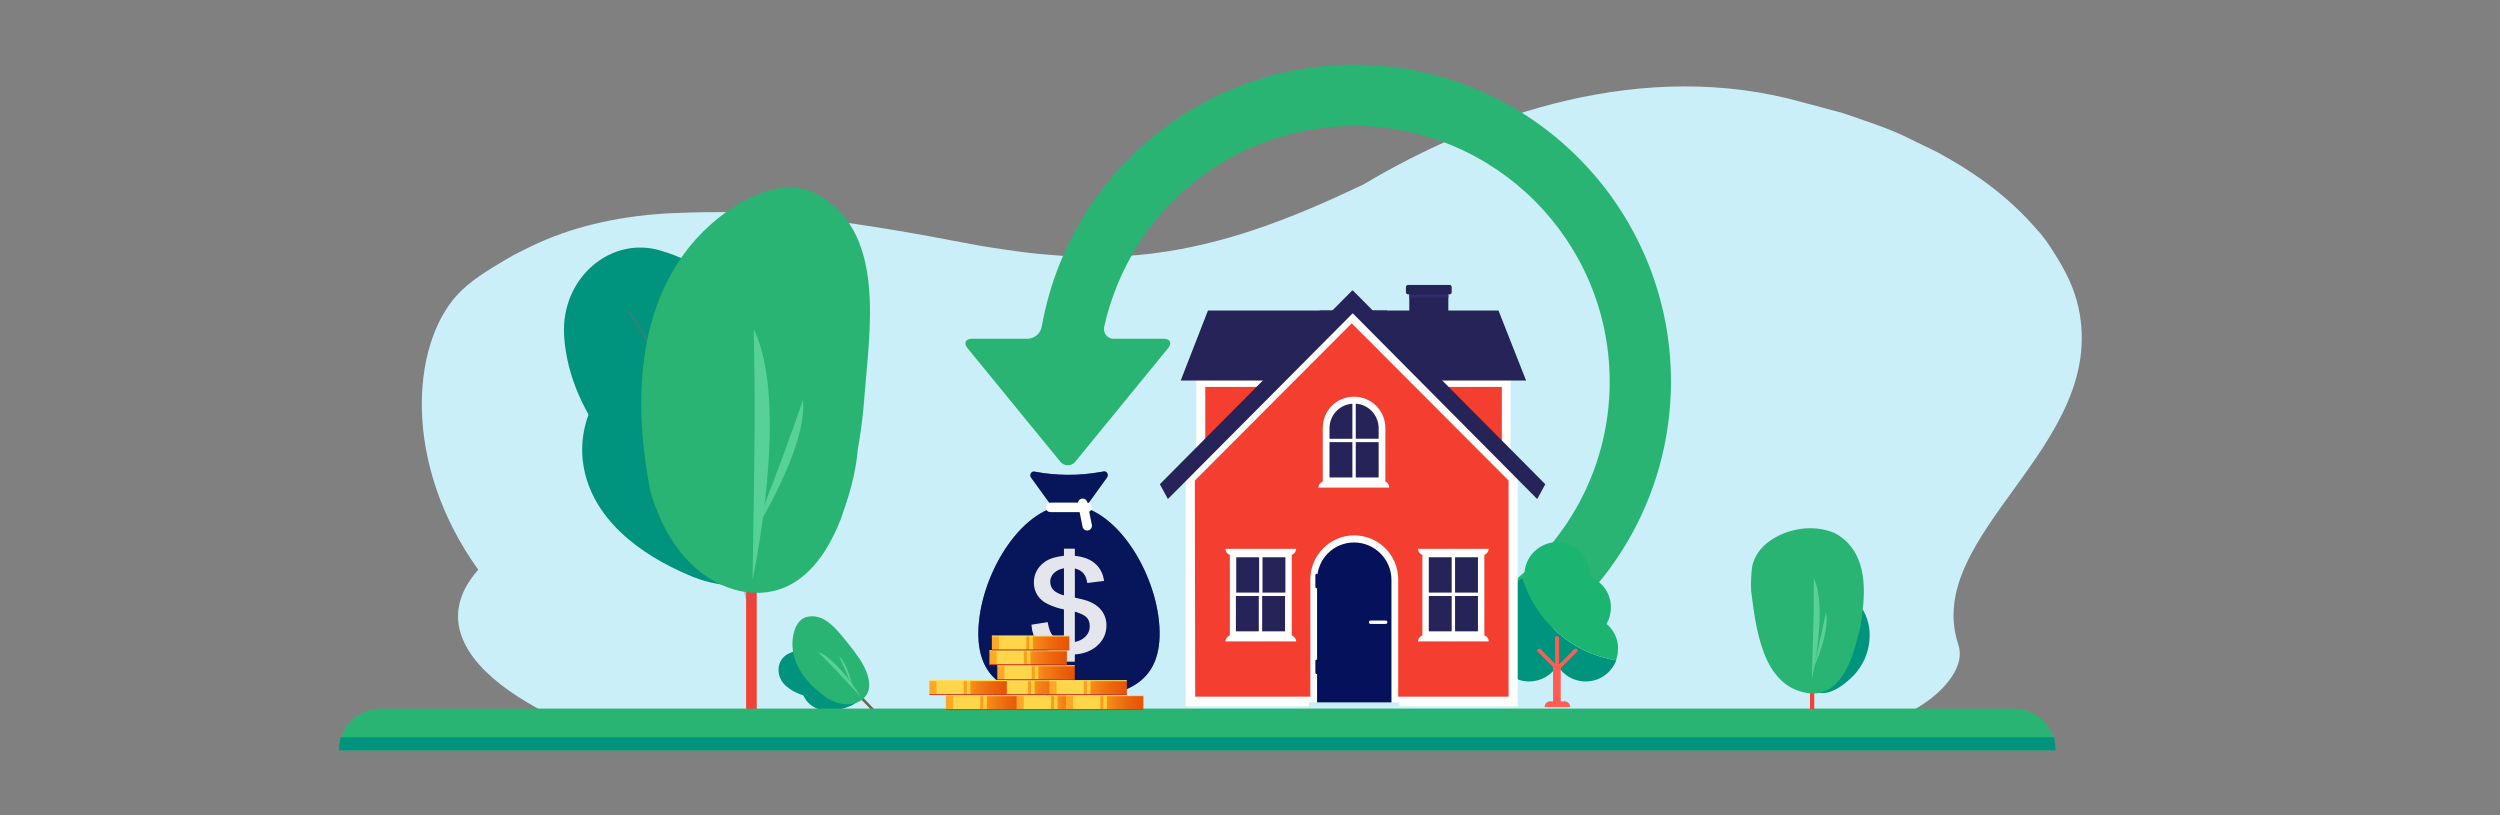 <?xml version="1.0" encoding="UTF-8"?>
<svg xmlns="http://www.w3.org/2000/svg" xmlns:xlink="http://www.w3.org/1999/xlink" id="Layer_1" viewBox="0 0 1234.45 402.42">
  <rect x="0" y="0" width="1234.45" height="402.42" fill="#808080" stroke="none"/>
  <defs>
    <style>.cls-1{stroke-width:1.52px;}.cls-1,.cls-2,.cls-3,.cls-4,.cls-5,.cls-6,.cls-7,.cls-8,.cls-9,.cls-10,.cls-11,.cls-12,.cls-13,.cls-14,.cls-15,.cls-16,.cls-17,.cls-18,.cls-19,.cls-20,.cls-21,.cls-22{stroke-miterlimit:10;}.cls-1,.cls-8,.cls-21{fill:none;stroke:#737373;}.cls-23{fill:url(#linear-gradient);}.cls-24{fill:#06115c;}.cls-25{fill:#00937d;}.cls-26,.cls-22{fill:#fff;}.cls-27{fill:#ffd54a;}.cls-28{fill:#ffd030;}.cls-29{fill:#f24138;}.cls-30{fill:#ff5c54;}.cls-31{fill:#736050;}.cls-32{fill:#abeced;}.cls-33{fill:#c8eef9;}.cls-34{fill:#caeff9;}.cls-35{fill:#252357;}.cls-36{fill:#1cb471;}.cls-37{fill:#07155a;}.cls-38{fill:#29b473;}.cls-39{fill:#2e2c6a;}.cls-40{fill:#58d198;}.cls-41{fill:#576bba;}.cls-42{fill:#76c8c9;}.cls-2{fill:url(#linear-gradient-6);}.cls-2,.cls-3,.cls-4,.cls-5,.cls-6,.cls-7,.cls-9,.cls-10,.cls-11,.cls-12,.cls-13,.cls-14,.cls-15,.cls-16,.cls-17,.cls-18,.cls-19,.cls-20{stroke-width:.51px;}.cls-2,.cls-3,.cls-4,.cls-9,.cls-10,.cls-11,.cls-12,.cls-13,.cls-14{stroke:#ffde57;}.cls-3{fill:url(#linear-gradient-3);}.cls-4{fill:url(#linear-gradient-9);}.cls-5{fill:url(#linear-gradient-8);}.cls-5,.cls-6,.cls-7,.cls-15,.cls-16,.cls-17,.cls-18,.cls-19,.cls-20{stroke:#d13d23;}.cls-6{fill:url(#linear-gradient-5);}.cls-7{fill:url(#linear-gradient-2);}.cls-8{stroke-width:.37px;}.cls-9{fill:url(#linear-gradient-12);}.cls-10{fill:url(#linear-gradient-18);}.cls-11{fill:url(#linear-gradient-15);}.cls-12{fill:url(#linear-gradient-21);}.cls-13{fill:url(#linear-gradient-24);}.cls-14{fill:url(#linear-gradient-27);}.cls-15{fill:url(#linear-gradient-26);}.cls-16{fill:url(#linear-gradient-11);}.cls-17{fill:url(#linear-gradient-20);}.cls-18{fill:url(#linear-gradient-17);}.cls-19{fill:url(#linear-gradient-14);}.cls-20{fill:url(#linear-gradient-23);}.cls-43{fill:url(#linear-gradient-4);}.cls-44{fill:url(#linear-gradient-7);}.cls-45{opacity:.31;}.cls-46{opacity:.89;}.cls-47{fill:#f43f30;stroke-linejoin:round;stroke-width:.86px;}.cls-47,.cls-22{stroke:#fff;stroke-linecap:round;}.cls-48{fill:url(#linear-gradient-22);}.cls-49{fill:url(#linear-gradient-19);}.cls-50{fill:url(#linear-gradient-16);}.cls-51{fill:url(#linear-gradient-13);}.cls-52{fill:url(#linear-gradient-10);}.cls-53{fill:url(#linear-gradient-25);}.cls-21{stroke-width:.24px;}.cls-22{stroke-width:4.68px;}</style>
    <linearGradient id="linear-gradient" x1="482.37" y1="346.92" x2="520.61" y2="346.92" gradientUnits="userSpaceOnUse">
      <stop offset="0" stop-color="#ffa826"></stop>
      <stop offset=".03" stop-color="#fda223"></stop>
      <stop offset=".21" stop-color="#f38017"></stop>
      <stop offset=".4" stop-color="#ec660c"></stop>
      <stop offset=".59" stop-color="#e75305"></stop>
      <stop offset=".79" stop-color="#e44701"></stop>
      <stop offset="1" stop-color="#e34400"></stop>
    </linearGradient>
    <linearGradient id="linear-gradient-2" y1="350.36" y2="350.36" xlink:href="#linear-gradient"></linearGradient>
    <linearGradient id="linear-gradient-3" y1="343.48" y2="343.48" xlink:href="#linear-gradient"></linearGradient>
    <linearGradient id="linear-gradient-4" x1="517.3" x2="555.54" xlink:href="#linear-gradient"></linearGradient>
    <linearGradient id="linear-gradient-5" x1="517.3" y1="350.36" x2="555.54" y2="350.36" xlink:href="#linear-gradient"></linearGradient>
    <linearGradient id="linear-gradient-6" x1="517.3" y1="343.48" x2="555.54" y2="343.48" xlink:href="#linear-gradient"></linearGradient>
    <linearGradient id="linear-gradient-7" x1="505.95" y1="339.53" x2="544.19" y2="339.53" xlink:href="#linear-gradient"></linearGradient>
    <linearGradient id="linear-gradient-8" x1="505.95" y1="342.97" x2="544.19" y2="342.97" xlink:href="#linear-gradient"></linearGradient>
    <linearGradient id="linear-gradient-9" x1="505.95" y1="336.09" x2="544.19" y2="336.09" xlink:href="#linear-gradient"></linearGradient>
    <linearGradient id="linear-gradient-10" x1="507.77" y1="332.15" x2="546.01" y2="332.15" xlink:href="#linear-gradient"></linearGradient>
    <linearGradient id="linear-gradient-11" x1="507.77" y1="335.59" x2="546.01" y2="335.59" xlink:href="#linear-gradient"></linearGradient>
    <linearGradient id="linear-gradient-12" x1="507.77" y1="328.71" x2="546.01" y2="328.71" xlink:href="#linear-gradient"></linearGradient>
    <linearGradient id="linear-gradient-13" x1="503.88" y1="324.76" x2="542.12" y2="324.76" xlink:href="#linear-gradient"></linearGradient>
    <linearGradient id="linear-gradient-14" x1="503.88" y1="328.2" x2="542.12" y2="328.2" xlink:href="#linear-gradient"></linearGradient>
    <linearGradient id="linear-gradient-15" x1="503.88" y1="321.32" x2="542.12" y2="321.32" xlink:href="#linear-gradient"></linearGradient>
    <linearGradient id="linear-gradient-16" x1="505.08" y1="317.47" x2="543.32" y2="317.47" xlink:href="#linear-gradient"></linearGradient>
    <linearGradient id="linear-gradient-17" x1="505.08" y1="320.91" x2="543.32" y2="320.91" xlink:href="#linear-gradient"></linearGradient>
    <linearGradient id="linear-gradient-18" x1="505.08" y1="314.03" x2="543.32" y2="314.03" xlink:href="#linear-gradient"></linearGradient>
    <linearGradient id="linear-gradient-19" x1="474.22" y1="339.53" x2="512.46" y2="339.53" xlink:href="#linear-gradient"></linearGradient>
    <linearGradient id="linear-gradient-20" x1="474.22" y1="342.97" x2="512.46" y2="342.97" xlink:href="#linear-gradient"></linearGradient>
    <linearGradient id="linear-gradient-21" x1="474.22" y1="336.09" x2="512.46" y2="336.09" xlink:href="#linear-gradient"></linearGradient>
    <linearGradient id="linear-gradient-22" x1="541.65" x2="579.89" xlink:href="#linear-gradient"></linearGradient>
    <linearGradient id="linear-gradient-23" x1="541.65" y1="350.36" x2="579.89" y2="350.36" xlink:href="#linear-gradient"></linearGradient>
    <linearGradient id="linear-gradient-24" x1="541.65" y1="343.48" x2="579.89" y2="343.48" xlink:href="#linear-gradient"></linearGradient>
    <linearGradient id="linear-gradient-25" x1="533.5" y1="339.53" x2="571.75" y2="339.53" xlink:href="#linear-gradient"></linearGradient>
    <linearGradient id="linear-gradient-26" x1="533.5" y1="342.97" x2="571.75" y2="342.97" xlink:href="#linear-gradient"></linearGradient>
    <linearGradient id="linear-gradient-27" x1="533.5" y1="336.09" x2="571.75" y2="336.09" xlink:href="#linear-gradient"></linearGradient>
  </defs>
  <path class="cls-34" d="M302.65,366.21H873.82c39.15,0,73.79-11.31,88.26-29.74,4.59-5.84,6.9-12.06,4.87-18.24-17.94-54.81,74.21-98.02,59.37-166.33-2.06-9.46-6.28-18.17-12.51-27.76-2.48-4.01-5.08-7.73-8.65-11.51-12.8-14.61-27.91-26.22-48.06-37.21-5.24-2.7-10.6-5.06-15.88-7.78-9.83-4.72-20.58-8.08-31.31-11.82-6.69-1.75-12.89-3.49-19.61-5.25-78.48-22.15-158.8,5.79-217.08,40.53-15.53,7.38-31.31,14.38-47.57,20.19-32.05,11.45-66.39,18.29-105.69,14.67-9.93-.64-19.78-2.09-30.3-3.69-3.29-.5-6.58-1.06-9.85-1.69-25.68-4.92-50.88-9.48-76.1-12.44-24.92-3.6-48.88-3.93-72.52-2.85-.81,.04-1.61,.08-2.41,.13-25.01,1.49-47.51,7.07-65.85,15.9-1.41,.68-2.82,1.35-4.24,2.04-3.16,1.53-6.17,3.16-9.04,4.87-8.94,5.35-17.63,10.48-24.08,17.61-22.5,24.89-26.96,83.11,10.58,135.5-10.41,11.75-12.9,24.2-6.44,36.89,9.2,18.08,35.46,34.41,72.93,47.98Z"></path>
  <g>
    <g>
      <rect class="cls-29" x="368.41" y="279.78" width="5.25" height="71.16"></rect>
      <path class="cls-25" d="M393.75,239.26c1.73,13.91,1.73,29.49-8.31,40.54-12.06,12.56-31.15,10.55-45.72,4.02-23.61-10.05-47.73-27.63-51.75-54.76-3.52-23.61,11.55-49.74,36.17-52.25,29.64-3.01,57.77,19.59,66.46,47.63,1.61,4.8,2.65,9.78,3.15,14.82Z"></path>
      <g>
        <path class="cls-25" d="M366.94,190.19c2.69,39.76-43.22,60.02-66.57,29.29-11.55-15.2-20.48-33.21-21.8-53.42-.02-.3-.04-.6-.05-.9-1.39-27.91,23.11-48.94,47.86-41.37,5.99,1.83,10.93,3.65,14.99,6.71,17.47,13.17,23.97,35.94,25.58,59.69Z"></path>
        <g class="cls-45">
          <path class="cls-1" d="M369.9,298.46s-21.74-72.16-36.69-103.75c-14.95-31.58-23.17-41.29-23.17-41.29"></path>
        </g>
      </g>
      <path class="cls-38" d="M423.54,222.1c-.5,6.05-1.61,11.81-3.06,17.41-1.45,5.59-3.28,11.07-5.18,16.5-2.16,5.56-4.74,10.92-7.79,15.73-9.17,14.45-22.66,24.07-42.16,20.11-17.52-3.99-29.93-16.92-37.7-32.44-2.59-5.18-4.68-10.67-6.34-16.28-10.23-50.24-6.71-110.52,42.02-141.67,11.55-7.03,26.12-12.06,38.18-6.53,37.18,18.09,27.63,68.83,25.14,103.34-.67,8.1-1.71,16.08-3.12,23.83Z"></path>
      <path class="cls-40" d="M371.6,286.28s18.72-86.65,.6-123.75c.69,44.66,.66,42.34-.6,123.75Z"></path>
      <path class="cls-40" d="M372.17,263.18s26.76-42.44,24.31-65.68c-8.21,23.64-7.64,22.06-24.31,65.68Z"></path>
    </g>
    <g>
      <rect class="cls-31" x="429.22" y="340.49" width="1.3" height="17.55" transform="translate(-122.09 395.27) rotate(-43.86)"></rect>
      <path class="cls-25" d="M420.91,331.85c2.69,2.18,5.35,4.95,5.45,8.63,0,4.29-3.74,7.2-7.44,8.53-5.92,2.25-13.21,3.24-18.56-.9-4.66-3.6-6.44-10.82-2.5-15.47,4.76-5.6,13.62-6.39,19.96-2.89,1.11,.58,2.14,1.29,3.09,2.1Z"></path>
      <g>
        <path class="cls-25" d="M407.75,327.71c7.27,6.61,2.57,18.06-6.83,16.59-4.65-.73-9.32-2.41-13.01-5.77-.05-.05-.11-.1-.16-.15-5.02-4.73-4.25-12.65,1.44-15.54,1.38-.7,2.57-1.22,3.81-1.37,5.36-.64,10.4,2.3,14.75,6.24Z"></path>
        <g class="cls-45">
          <path class="cls-8" d="M426.78,346.46s-16.2-9.12-24.25-12.18c-8.06-3.06-11.18-3.38-11.18-3.38"></path>
        </g>
      </g>
      <path class="cls-38" d="M423.27,323.71c.94,1.16,1.73,2.38,2.43,3.62,.7,1.24,1.31,2.53,1.9,3.82,.57,1.36,1.02,2.75,1.3,4.13,.84,4.14,.08,8.15-4.06,10.78-3.8,2.28-8.21,2.11-12.25,.67-1.35-.48-2.66-1.1-3.91-1.81-10.4-7.19-20.08-18.51-16.74-32.38,.85-3.23,2.59-6.61,5.67-7.69,9.7-3.14,16.68,7.52,22.13,14.08,1.26,1.56,2.44,3.15,3.52,4.77Z"></path>
      <path class="cls-40" d="M425,344s-11.48-18.61-21.04-22.11c7.75,7.82,7.35,7.42,21.04,22.11Z"></path>
      <path class="cls-40" d="M421.15,339.79s-2.49-12.12-6.9-15.84c2.58,5.61,2.41,5.23,6.9,15.84Z"></path>
    </g>
  </g>
  <g>
    <path class="cls-38" d="M188.07,349.89H994.39c11.37,0,20.6,9.23,20.6,20.6H167.46c0-11.37,9.23-20.6,20.6-20.6Z"></path>
    <path class="cls-25" d="M1014.25,364.04H168.21c-.48,2.03-.75,4.2-.75,6.46H1014.99c0-2.26-.27-4.43-.75-6.46Z"></path>
  </g>
  <g>
    <rect class="cls-29" x="893.74" y="337.41" width="2.11" height="12.68"></rect>
    <path class="cls-25" d="M913.18,335.51c-4.19,3.78-9.33,7.38-15.29,6.61-6.93-1.08-10.67-7.84-11.87-14.15-2.13-10.11-1.9-22.12,6.13-29.7,6.98-6.61,19.07-7.66,25.58-.12,7.83,9.08,6.87,23.58-.38,32.91-1.21,1.64-2.61,3.13-4.16,4.46Z"></path>
    <path class="cls-38" d="M917.39,314.19c-2.89,12.43-9.21,30.27-24.82,28.04-22.3-3.35-25.46-31.59-27.9-50.38-.1-2.1-.1-4.2,0-6.3,.1-2.1,.29-4.19,.6-6.28,.54-2.23,1.45-4.38,2.84-6.42,1.39-2.03,3.25-3.95,5.69-5.71,7.74-5.42,17.68-7.49,26.59-5.66,1.78,.37,3.52,.89,5.2,1.57,2.04,1.02,3.85,2.26,5.45,3.68,11.84,10.82,9.79,28.48,7.64,42.74-.37,1.6-.8,3.17-1.28,4.71Z"></path>
    <path class="cls-40" d="M894.61,335.33s8.09-34.76,1.04-49.81c0,18.54,.01,16.38-1.04,49.81Z"></path>
    <path class="cls-40" d="M895.58,329.8s8.28-18.42,6-27.55c-1.96,9.98-1.86,9.47-6,27.55Z"></path>
  </g>
  <path class="cls-38" d="M825.1,188.41c-.05-86.41-70.08-156.44-156.49-156.49-75.97,.11-140.94,54.63-154.23,129.42-.65,3.37-3.56,5.83-6.98,5.92h-27.37c-3.35,0-4.36,2.14-2.23,4.74l45.61,55.79c.29,.4,.64,.75,1.04,1.04,2.13,1.55,5.11,1.08,6.66-1.04l45.61-55.79c2.15-2.61,1.12-4.74-2.23-4.74h-24.38c-.47,.02-.95-.02-1.41-.14-2.55-.64-4.1-3.23-3.45-5.79,12.81-57.85,64.06-99.06,123.32-99.15,69.71,.06,126.21,56.56,126.27,126.27-.03,40.75-19.36,77.01-49.36,100.1v36.12c47.5-26.89,79.56-77.85,79.63-136.28Z"></path>
  <g>
    <g>
      <g>
        <path class="cls-41" d="M572.47,309.09c1.94,29.65-18.55,35.55-44.63,35.55s-46.57-5.9-44.63-35.55c1.79-27.27,22.14-59.72,44.63-59.72s42.84,32.45,44.63,59.72Z"></path>
        <path class="cls-37" d="M572.47,309.09c1.94,29.65-18.55,35.55-44.63,35.55s-46.57-5.9-44.63-35.55c1.79-27.27,22.14-59.72,44.63-59.72s42.84,32.45,44.63,59.72Z"></path>
        <path class="cls-41" d="M545,232.79l-1.81,.32c-10.68,1.88-21.57,1.8-32.23-.21l-.19-.04c-1.53-.29-2.58,1.65-1.61,2.99l10.57,14.62c.32,.44,.81,.7,1.33,.7h13.6c.52,0,1.01-.26,1.33-.7l10.62-14.69c.96-1.33-.07-3.26-1.59-2.99Z"></path>
        <path class="cls-37" d="M545,232.79l-1.81,.32c-10.68,1.88-21.57,1.8-32.23-.21l-.19-.04c-1.53-.29-2.58,1.65-1.61,2.99l10.57,14.62c.32,.44,.81,.7,1.33,.7h13.6c.52,0,1.01-.26,1.33-.7l10.62-14.69c.96-1.33-.07-3.26-1.59-2.99Z"></path>
        <g>
          <line class="cls-22" x1="518.7" y1="250.53" x2="536.84" y2="250.53"></line>
          <line class="cls-22" x1="534.59" y1="248.52" x2="536.84" y2="259.62"></line>
        </g>
      </g>
      <g class="cls-46">
        <path class="cls-26" d="M525.75,326.3v-3.51c-3.17-.36-5.79-.98-7.8-1.85-2.11-.91-3.96-2.4-5.49-4.42-1.54-2.03-2.44-4.54-2.69-7.45l-.03-.35,7.33-1.15,.06,.36c.5,2.87,1.38,5.01,2.61,6.33,1.68,1.78,3.7,2.83,6.01,3.12v-16.82c-2.63-.45-5.35-1.33-8.09-2.61-2.15-1.01-3.83-2.42-5-4.21-1.17-1.79-1.76-3.85-1.76-6.12,0-4.03,1.73-7.33,5.13-9.83,2.21-1.62,5.48-2.65,9.72-3.04v-3.48h4.62v3.48c3.72,.34,6.73,1.3,8.95,2.85,2.95,2.05,4.75,4.91,5.35,8.48l.06,.38-7.54,.95-.06-.35c-.37-2.07-1.15-3.68-2.32-4.77-1.09-1.02-2.58-1.73-4.44-2.1v15.15c3.15,.67,5.29,1.19,6.34,1.58,2.08,.77,3.8,1.72,5.12,2.82,1.33,1.11,2.36,2.45,3.08,3.99,.72,1.53,1.08,3.21,1.08,5,0,3.91-1.51,7.22-4.48,9.84-2.88,2.53-6.63,3.94-11.14,4.18v3.55h-4.62Zm4.62-8.92c2.28-.31,4.21-1.2,5.72-2.64,1.59-1.51,2.39-3.41,2.39-5.64,0-1.89-.56-3.43-1.67-4.56-1.08-1.11-3.24-2.13-6.44-3.03v15.88Zm-4.62-37.25c-2.27,.35-4.1,1.16-5.43,2.42-1.41,1.33-2.1,2.85-2.1,4.66s.58,3.25,1.78,4.45c1.14,1.15,3.07,2.09,5.75,2.81v-14.34Z"></path>
        <path class="cls-26" d="M529.99,271.65v3.45c3.83,.31,6.86,1.25,9.11,2.82,2.88,2,4.61,4.75,5.19,8.24l-6.8,.86c-.39-2.16-1.2-3.82-2.43-4.98-1.23-1.15-2.92-1.91-5.07-2.28v15.9c3.32,.69,5.51,1.24,6.58,1.62,2.05,.76,3.72,1.67,5.01,2.76,1.29,1.08,2.29,2.37,2.98,3.86,.7,1.49,1.04,3.1,1.04,4.84,0,3.82-1.45,7-4.35,9.56-2.9,2.55-6.66,3.92-11.27,4.1v3.53h-3.88v-3.47c-3.29-.35-5.97-.96-8.03-1.85-2.06-.89-3.84-2.32-5.34-4.3-1.5-1.98-2.37-4.4-2.62-7.26l6.62-1.04c.51,2.96,1.41,5.14,2.71,6.52,1.85,1.96,4.07,3.05,6.66,3.28v-17.55c-2.71-.43-5.48-1.31-8.3-2.63-2.1-.98-3.71-2.34-4.85-4.07-1.13-1.74-1.7-3.71-1.7-5.91,0-3.92,1.66-7.1,4.97-9.53,2.22-1.63,5.51-2.63,9.88-3v-3.45h3.88m-3.88,23.3v-15.25c-2.56,.33-4.58,1.18-6.05,2.57-1.48,1.39-2.21,3.03-2.21,4.93s.63,3.45,1.88,4.72c1.26,1.27,3.38,2.28,6.38,3.03m3.88,22.85c2.56-.26,4.68-1.19,6.35-2.79,1.67-1.59,2.51-3.56,2.51-5.91,0-2-.59-3.61-1.77-4.82-1.18-1.21-3.54-2.3-7.08-3.26v16.78m.74-46.89h-5.37v3.52c-1.95,.2-3.7,.53-5.22,.99-1.72,.52-3.19,1.23-4.36,2.09-3.5,2.57-5.28,5.97-5.28,10.13,0,2.34,.61,4.47,1.82,6.32,1.21,1.85,2.94,3.31,5.16,4.34,2.66,1.25,5.31,2.12,7.87,2.59v16.08c-.89-.15-1.74-.42-2.53-.81-1.02-.5-1.98-1.22-2.84-2.13-1.19-1.27-2.03-3.34-2.52-6.14l-.12-.72-.72,.11-6.62,1.04-.69,.11,.06,.69c.25,2.99,1.18,5.56,2.76,7.65,1.57,2.08,3.47,3.6,5.64,4.54,1.98,.85,4.52,1.47,7.58,1.83v3.55h5.37v-3.57c2.1-.14,4.04-.53,5.78-1.17,1.96-.71,3.72-1.75,5.23-3.08,3.06-2.69,4.61-6.09,4.61-10.12,0-1.84-.37-3.57-1.11-5.15-.74-1.58-1.81-2.97-3.18-4.12-1.35-1.13-3.11-2.1-5.23-2.88h0s0,0,0,0c-1.05-.38-3.05-.88-6.09-1.53v-14.38c1.58,.38,2.86,1.02,3.81,1.91,1.11,1.04,1.85,2.57,2.21,4.57l.13,.69,.7-.09,6.8-.86,.77-.1-.13-.77c-.62-3.68-2.47-6.62-5.5-8.73-2.2-1.54-5.16-2.51-8.79-2.89v-3.52h0Zm-5.37,23.07c-2.37-.68-4.09-1.55-5.11-2.58-1.12-1.13-1.67-2.5-1.67-4.19s.65-3.14,1.98-4.39c1.19-1.12,2.8-1.87,4.8-2.25v13.41h0Zm5.37,22.97v-14.95c2.87,.85,4.82,1.79,5.8,2.8,1.05,1.08,1.56,2.49,1.56,4.3,0,2.16-.74,3.91-2.28,5.37-1.36,1.3-3.07,2.13-5.09,2.47h0Z"></path>
      </g>
    </g>
    <g>
      <g>
        <g>
          <rect class="cls-23" x="467.04" y="343.48" width="38.24" height="6.88"></rect>
          <rect class="cls-27" x="470.57" y="343.48" width="13.44" height="6.88"></rect>
          <rect class="cls-28" x="485.5" y="343.48" width="1.78" height="6.88"></rect>
          <line class="cls-7" x1="467.04" y1="350.36" x2="505.28" y2="350.36"></line>
          <line class="cls-3" x1="467.04" y1="343.48" x2="505.28" y2="343.48"></line>
        </g>
        <g>
          <rect class="cls-43" x="501.98" y="343.48" width="38.24" height="6.88"></rect>
          <rect class="cls-27" x="505.51" y="343.48" width="13.44" height="6.88"></rect>
          <rect class="cls-28" x="520.44" y="343.48" width="1.78" height="6.88"></rect>
          <line class="cls-6" x1="501.98" y1="350.36" x2="540.22" y2="350.36"></line>
          <line class="cls-2" x1="501.98" y1="343.48" x2="540.22" y2="343.48"></line>
        </g>
        <g>
          <rect class="cls-44" x="490.63" y="336.09" width="38.24" height="6.88"></rect>
          <rect class="cls-27" x="494.16" y="336.09" width="13.44" height="6.88"></rect>
          <rect class="cls-28" x="509.09" y="336.09" width="1.78" height="6.88"></rect>
          <line class="cls-5" x1="490.63" y1="342.97" x2="528.87" y2="342.97"></line>
          <line class="cls-4" x1="490.63" y1="336.09" x2="528.87" y2="336.09"></line>
        </g>
        <g>
          <rect class="cls-52" x="492.45" y="328.71" width="38.24" height="6.88"></rect>
          <rect class="cls-27" x="495.98" y="328.71" width="13.44" height="6.88"></rect>
          <rect class="cls-28" x="510.91" y="328.71" width="1.78" height="6.88"></rect>
          <line class="cls-16" x1="492.45" y1="335.59" x2="530.69" y2="335.59"></line>
          <line class="cls-9" x1="492.45" y1="328.71" x2="530.69" y2="328.71"></line>
        </g>
        <g>
          <rect class="cls-51" x="488.55" y="321.32" width="38.24" height="6.88"></rect>
          <rect class="cls-27" x="492.08" y="321.32" width="13.44" height="6.88"></rect>
          <rect class="cls-28" x="507.01" y="321.32" width="1.78" height="6.88"></rect>
          <line class="cls-19" x1="488.55" y1="328.2" x2="526.79" y2="328.2"></line>
          <line class="cls-11" x1="488.55" y1="321.32" x2="526.79" y2="321.32"></line>
        </g>
        <g>
          <rect class="cls-50" x="489.76" y="314.03" width="38.24" height="6.88"></rect>
          <rect class="cls-27" x="493.29" y="314.03" width="13.44" height="6.88"></rect>
          <rect class="cls-28" x="508.22" y="314.03" width="1.78" height="6.88"></rect>
          <line class="cls-18" x1="489.76" y1="320.91" x2="528" y2="320.91"></line>
          <line class="cls-10" x1="489.76" y1="314.03" x2="528" y2="314.03"></line>
        </g>
        <g>
          <rect class="cls-49" x="458.9" y="336.09" width="38.24" height="6.88"></rect>
          <rect class="cls-27" x="462.43" y="336.09" width="13.44" height="6.88"></rect>
          <rect class="cls-28" x="477.36" y="336.09" width="1.78" height="6.88"></rect>
          <line class="cls-17" x1="458.9" y1="342.97" x2="497.14" y2="342.97"></line>
          <line class="cls-12" x1="458.9" y1="336.09" x2="497.14" y2="336.09"></line>
        </g>
        <g>
          <rect class="cls-48" x="526.33" y="343.48" width="38.24" height="6.88"></rect>
          <rect class="cls-27" x="529.86" y="343.48" width="13.44" height="6.88"></rect>
          <rect class="cls-28" x="544.79" y="343.48" width="1.78" height="6.88"></rect>
          <line class="cls-20" x1="526.33" y1="350.36" x2="564.57" y2="350.36"></line>
          <line class="cls-13" x1="526.33" y1="343.48" x2="564.57" y2="343.48"></line>
        </g>
        <g>
          <rect class="cls-53" x="518.18" y="336.09" width="38.24" height="6.88"></rect>
          <rect class="cls-27" x="521.71" y="336.09" width="13.44" height="6.88"></rect>
          <rect class="cls-28" x="536.64" y="336.09" width="1.78" height="6.88"></rect>
          <line class="cls-15" x1="518.18" y1="342.97" x2="556.42" y2="342.97"></line>
          <line class="cls-14" x1="518.18" y1="336.09" x2="556.42" y2="336.09"></line>
        </g>
      </g>
      <g class="cls-45">
        <path class="cls-21" d="M533.81,351.59s-9.86-5.55-14.76-7.41c-4.9-1.86-6.8-2.06-6.8-2.06"></path>
      </g>
    </g>
  </g>
  <g>
    <g>
      <g>
        <path class="cls-25" d="M751.89,285.47c-5.32,2.66-8.98,8.14-8.98,14.46,0,2.83,.66,5.49,1.99,7.81-3.66,2.99-5.98,7.48-5.98,12.63,0,8.98,7.31,16.12,16.12,16.12,5.98,0,11.14-3.16,13.96-7.98,2.83,4.82,7.98,7.98,13.96,7.98,6.98,0,12.8-4.32,15.13-10.47-21.94-3.32-39.73-19.45-46.21-40.56h0Z"></path>
        <path class="cls-36" d="M793.28,308.08c1.33-2.33,2.16-5.15,2.16-8.14,0-6.98-4.32-12.8-10.47-15.13v-1c0-8.98-7.31-16.12-16.12-16.12s-16.12,7.31-16.12,16.12v1.16l-1,.5c6.65,21.11,24.43,37.07,46.21,40.56,.66-1.83,1-3.66,1-5.82,.17-4.65-2.16-9.14-5.65-12.13h0Z"></path>
      </g>
      <path class="cls-30" d="M770.68,329.86l7.98-7.98c.33-.33,.33-1,0-1.33-.33-.33-1-.33-1.33,0l-7.31,7.31-.17-.17v-12.63c0-.5-.5-1-1-1s-1,.5-1,1v12.63h0l-7.15-7.15c-.33-.33-1-.33-1.33,0s-.33,1,0,1.33l7.48,7.48v16.95h-1.33c-1.66,0-2.83,1.33-2.83,2.83h12.63c0-1.66-1.33-2.83-2.83-2.83h-1.83v-16.46h0Z"></path>
    </g>
    <g>
      <g>
        <g>
          <g>
            <g>
              <g>
                <polygon class="cls-47" points="743.75 312.07 743.75 189.23 592.98 189.23 592.98 312.07 668.45 312.9 743.75 312.07"></polygon>
                <g>
                  <g>
                    <rect class="cls-42" x="593.48" y="224.8" width="149.43" height=".83"></rect>
                    <rect class="cls-32" x="593.48" y="225.63" width="149.43" height=".83"></rect>
                  </g>
                  <g>
                    <rect class="cls-42" x="593.48" y="217.49" width="149.43" height=".83"></rect>
                    <rect class="cls-32" x="593.48" y="218.49" width="149.43" height=".83"></rect>
                  </g>
                </g>
              </g>
              <path class="cls-26" d="M590.82,187.57h155.08v125.16l-77.63,2.49-77.63-2.49v-125.16h.17Zm150.76,3.49h-146.44v120.34l73.14-.83,73.3,.83v-120.34Z"></path>
            </g>
            <g>
              <polygon class="cls-35" points="739.92 153.33 695.71 153.33 651.66 153.33 638.03 187.9 695.71 187.9 753.55 187.9 739.92 153.33"></polygon>
              <polygon class="cls-35" points="684.9 153.33 640.69 153.33 596.47 153.33 583.01 187.9 640.69 187.9 698.54 187.9 684.9 153.33"></polygon>
            </g>
          </g>
          <g>
            <polygon class="cls-47" points="587.83 236.44 587.83 346.48 747.24 346.48 747.24 236.44 667.45 156.49 587.83 236.44"></polygon>
            <path class="cls-26" d="M749.57,348.81h-164.06v-113.53l81.95-82.28,81.95,82.28v113.53h.17Zm-159.41-4.82h154.75v-106.71l-77.46-77.63-77.46,77.63,.17,106.71h0Z"></path>
          </g>
        </g>
        <g>
          <polygon class="cls-35" points="671.77 150.84 576.69 246.41 572.71 239.1 667.78 143.36 671.77 150.84"></polygon>
          <polygon class="cls-35" points="663.96 150.67 759.04 246.41 763.03 239.1 667.95 143.36 663.96 150.67"></polygon>
        </g>
        <g>
          <g>
            <rect class="cls-35" x="695.88" y="143.19" width="19.28" height="22.11"></rect>
            <rect class="cls-39" x="695.88" y="145.35" width="19.28" height="1.66"></rect>
          </g>
          <path class="cls-35" d="M715.82,145.35h-20.61c-.5,0-1-.5-1-1v-2.66c0-.5,.5-1,1-1h20.61c.5,0,1,.5,1,1v2.66c0,.5-.5,1-1,1Z"></path>
        </g>
      </g>
      <g>
        <g>
          <path class="cls-26" d="M668.62,264.36h0c11.97,0,21.78,9.64,21.78,21.78v61.34h-43.38v-61.34c0-11.97,9.64-21.78,21.61-21.78h0Z"></path>
          <path class="cls-24" d="M668.62,267.86h0c10.14,0,18.45,8.31,18.45,18.45v61.17h-36.73v-61.17c0-10.31,8.14-18.45,18.28-18.45h0Z"></path>
          <path class="cls-24" d="M650.16,283.31h0c.33,0,.66,.33,.66,.66v5.82c0,.33-.33,.66-.66,.66h0c-.33,0-.66-.33-.66-.66v-5.82c0-.33,.33-.66,.66-.66Z"></path>
          <path class="cls-24" d="M650.16,325.7h0c.33,0,.66,.33,.66,.66v5.82c0,.33-.33,.66-.66,.66h0c-.33,0-.66-.33-.66-.66v-5.82c0-.33,.33-.66,.66-.66Z"></path>
          <path class="cls-26" d="M676.76,306.42h7.48c.5,0,.83,.33,.83,.83h0c0,.5-.33,.83-.83,.83h-7.48c-.5,0-.83-.33-.83-.83h0c0-.5,.33-.83,.83-.83Z"></path>
        </g>
        <rect class="cls-33" x="646.34" y="346.81" width="44.71" height="2.16"></rect>
      </g>
      <g>
        <path class="cls-35" d="M668.62,197.71h0c7.65,0,13.8,6.15,13.8,13.8v25.76h-27.59v-25.76c0-7.65,6.32-13.8,13.8-13.8h0Z"></path>
        <path class="cls-26" d="M684.07,237.77v-26.43c0-8.48-6.82-15.46-15.46-15.46s-15.46,6.82-15.46,15.46v26.43c-1.16,.5-2.16,1.66-2.16,2.99h34.91c.17-1.33-.66-2.49-1.83-2.99Zm-27.59-19.45h11.3v17.45h-11.3v-17.45Zm12.97,0h11.3v17.45h-11.3v-17.45Zm11.3-6.82v5.15h-11.3v-17.29c6.32,.33,11.3,5.65,11.3,12.13Zm-12.97-12.13v17.29h-11.3v-5.15c0-6.48,4.99-11.8,11.3-12.13Z"></path>
      </g>
      <g>
        <rect class="cls-35" x="608.78" y="273.67" width="27.59" height="39.56"></rect>
        <path class="cls-26" d="M637.86,313.73v-39.73c1.16-.5,2.16-1.66,2.16-2.99h-34.91c0,1.33,.83,2.49,2.16,2.99v39.73c-1.16,.5-2.16,1.66-2.16,2.99h34.91c0-1.33-1-2.49-2.16-2.99Zm-3.16-21.11h-11.3v-17.45h11.3v17.45h0Zm-12.97,0h-11.3v-17.45h11.3v17.45Zm-11.47,1.66h11.3v17.45h-11.3v-17.45h0Zm12.97,0h11.3v17.45h-11.3v-17.45h0Z"></path>
      </g>
      <g>
        <rect class="cls-35" x="703.85" y="273.67" width="27.59" height="39.56"></rect>
        <path class="cls-26" d="M732.94,313.73v-39.73c1.16-.5,2.16-1.66,2.16-2.99h-34.91c0,1.33,.83,2.49,2.16,2.99v39.73c-1.16,.5-2.16,1.66-2.16,2.99h34.91c0-1.33-.83-2.49-2.16-2.99Zm-3.16-21.11h-11.3v-17.45h11.3v17.45Zm-12.97,0h-11.3v-17.45h11.3v17.45Zm-11.3,1.66h11.3v17.45h-11.3v-17.45h0Zm12.97,0h11.3v17.45h-11.3v-17.45h0Z"></path>
      </g>
    </g>
  </g>
</svg>
